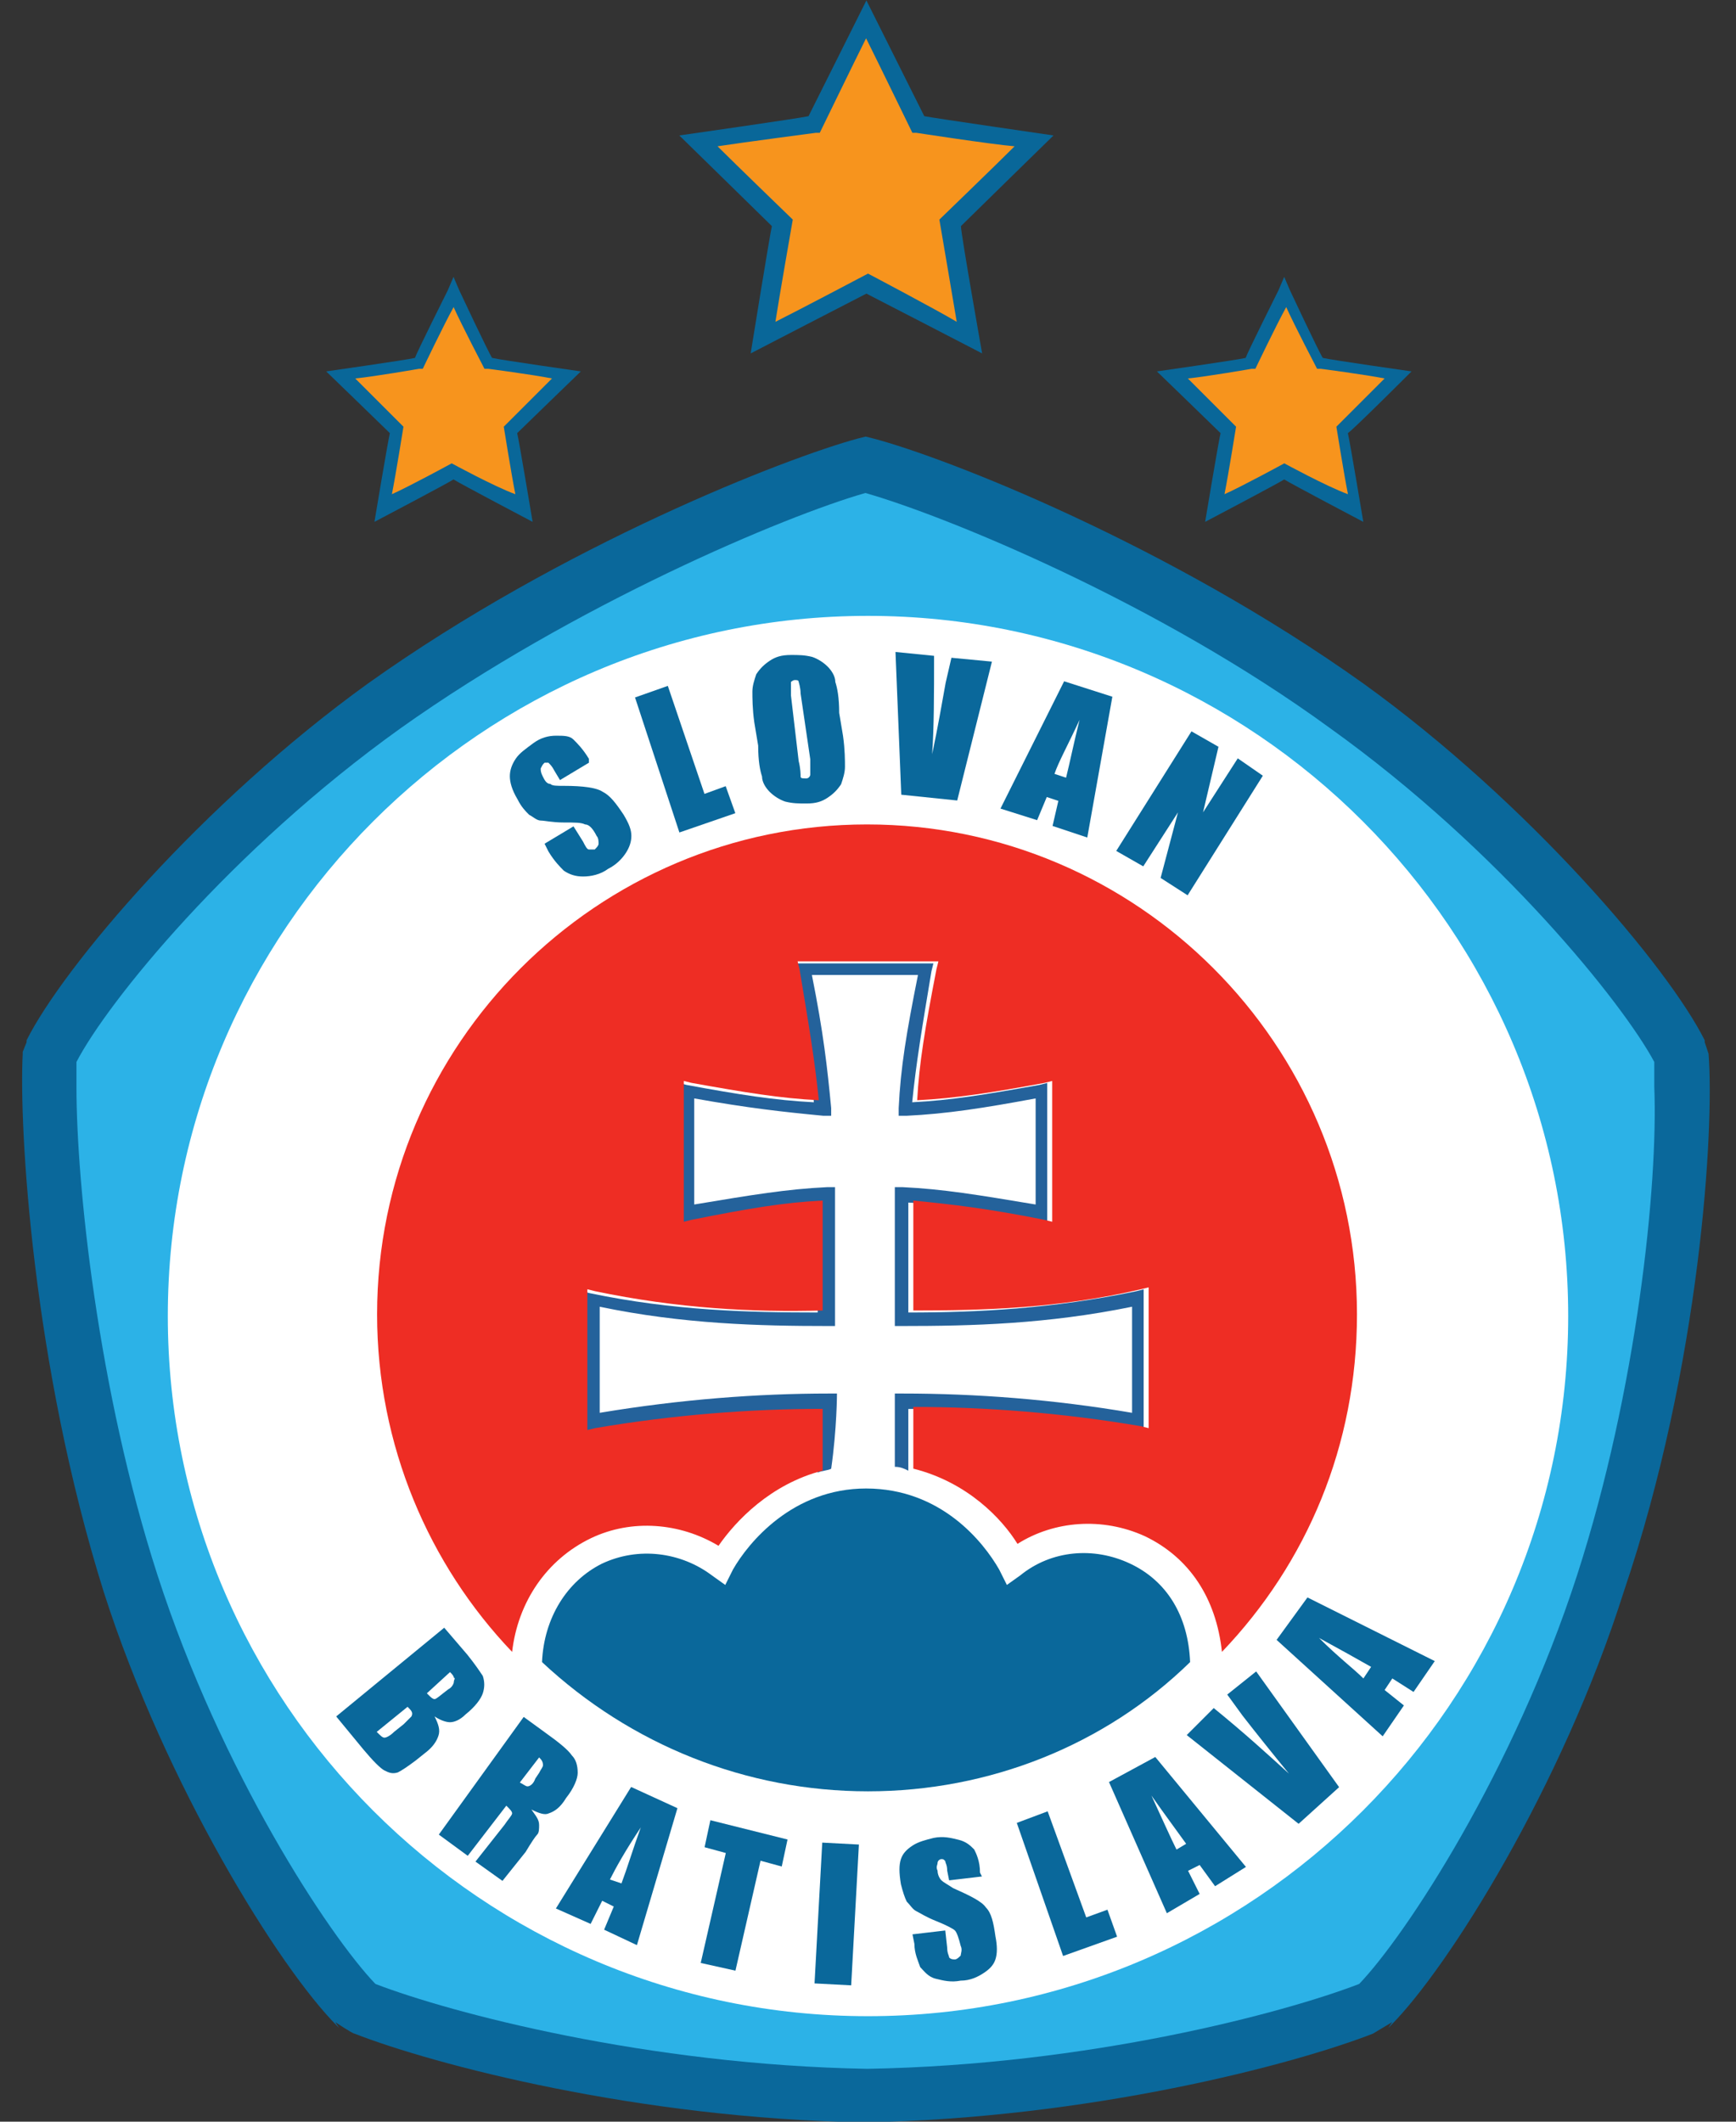 <svg version="1.1" id="Layer_1" xmlns="http://www.w3.org/2000/svg" x="0" y="0" viewBox="0 0 90 110" style="enable-background:new 0 0 90 110" xml:space="preserve"><rect x="0" y="0" width="90" height="110" fill="#333333" stroke="none"/><style>.st0{fill:#0a689b}.st5{fill:#096799}.st6{fill:#f7941d}</style><g id="g14"><g id="g20" transform="translate(527.278 301.035)"><path id="path22" class="st0" d="m-438.7-246.4-.2-.6v-.1c-1.9-3.8-9.1-12.3-17.7-18.5-10.1-7.2-21.6-11.7-25.4-12.7l-.4-.1-.4.1c-3.7 1-15.3 5.5-25.4 12.7-8.6 6.2-15.8 14.7-17.7 18.5v.1l-.2.5v.1c-.2 3.8.5 16.1 4.2 27.9 3.2 10 9.1 19.5 12.1 22.5l.1.1-.2-.3s.9.6 1 .6c4.1 1.6 14.7 4.4 26.4 4.6 11.7-.2 22.3-3 26.4-4.6l1-.6-.2.3.1-.1c3-3 8.9-12.4 12.1-22.5 4-11.8 4.7-24.1 4.4-27.9"/></g><g id="g24" transform="translate(507.364 222.059)"><path id="path26" d="M-425.6-140.4c-3.3 10.2-8.9 18.7-11.3 21.2-3.9 1.5-14 4.2-25.5 4.4-11.4-.2-21.6-2.9-25.5-4.4-2.4-2.5-8-11-11.3-21.2-3.1-9.6-4.2-20.3-4.2-25.3v-1.3c1.6-3.1 8-11 16.8-17.3 9-6.4 19.9-11 24.1-12.2 4.2 1.2 15.2 5.7 24.1 12.2 8.8 6.3 15.2 14.3 16.8 17.3v1.3c.2 5.1-.9 15.7-4 25.3" style="fill:#2cb2e7"/></g><g id="g28" transform="translate(400 367.33)"><path id="path30" d="M-355-335.4c20 0 36.3 16.3 36.3 36.3 0 20-16.3 36.3-36.3 36.3s-36.3-16.3-36.3-36.3c0-20 16.3-36.3 36.3-36.3" style="fill:#fff"/></g><g id="g32" transform="translate(395.291 249.748)"><path id="path34" d="M-351.9-177.5h-.4c-3.7 0-7.7.3-11.9 1v-5.5c4.3.9 8.3 1 11.8 1h.4v-7.2h-.4c-2.1.1-3.9.4-6.9.9v-5.5c2.8.5 4.6.7 6.7.9h.4v-.4c-.2-2.1-.4-3.9-1-6.9h5.5c-.6 3-.9 4.8-1 6.9v.4h.4c2.1-.1 4-.4 6.7-.9v5.5c-3-.5-4.8-.8-6.9-.9h-.4v7.2h.4c3.6 0 7.5-.1 11.9-1v5.5c-4.1-.7-8.1-1-11.9-1h-.4v3.8c.3 0 .5.1.7.2v-3.2c3.7 0 7.7.3 11.8 1l.4.1v-7.3l-.4.1c-4.3.9-8.2 1.1-11.8 1.1v-5.7c2 .1 3.8.4 6.8 1l.4.1v-7.3l-.4.1c-2.8.5-4.6.8-6.6.9.2-2 .5-3.8 1-6.8l.1-.4h-7.3l.1.4c.6 3.1.9 4.9 1 6.8-2-.1-3.9-.4-6.6-.9l-.4-.1v7.3l.4-.1c3-.6 4.8-.8 6.8-1v5.7c-3.6 0-7.5-.1-11.8-1l-.4-.1v7.3l.4-.1c4.1-.7 8.1-1 11.8-1v3.2c.2-.1.5-.1.7-.2.3-2.1.3-3.9.3-3.9" style="fill:#24629b"/></g><g id="g36" transform="translate(358.05 227.743)"><path id="path38" d="M-327.4-148c2.1-1 4.6-.8 6.6.4.9-1.3 2.7-3.2 5.4-3.9v-3.2c-3.7 0-7.7.3-11.8 1l-.4.1v-7.3l.4.1c4.3.9 8.2 1.1 11.8 1v-5.7c-2 .1-3.8.4-6.8 1l-.4.1v-7.3l.4.1c2.8.5 4.6.8 6.6.9-.2-2-.5-3.8-1-6.8l-.1-.4h7.3l-.1.4c-.6 3.1-.9 4.9-1 6.8 2-.1 3.9-.4 6.6-.9l.4-.1v7.3l-.4-.1c-3-.6-4.8-.8-6.8-1v5.7c3.6 0 7.5-.1 11.8-1.1l.4-.1v7.3l-.4-.1c-4.1-.7-8.1-1-11.8-1v3.2c2.8.7 4.6 2.6 5.4 3.9 1.9-1.2 4.4-1.4 6.6-.4 2.3 1.1 3.7 3.2 4 6 4.4-4.6 7-10.7 7-17.5 0-14-11.4-25.4-25.4-25.4-14 0-25.4 11.4-25.4 25.4 0 6.8 2.7 13 7 17.5.3-2.6 1.8-4.8 4.1-5.9" style="fill:#ee2d24"/></g><g id="g40" transform="translate(400 189.372)"><path id="path42" class="st0" d="M-355-96.5c-6.3 0-12.3-2.4-16.9-6.7.1-2.3 1.3-4.2 3.1-5.1 1.9-.9 4.1-.6 5.7.6l.7.5.4-.8c.8-1.4 3.1-4.2 6.9-4.2 3.9 0 6.1 2.8 6.9 4.2l.4.8.7-.5c1.6-1.3 3.8-1.5 5.7-.6 1.9.9 3 2.7 3.1 5.1-4.4 4.3-10.4 6.7-16.7 6.7"/></g><g id="g44" transform="translate(357.832 345.243)"><path id="path46" class="st0" d="m-327.3-305.7-1.5.9-.3-.5c-.1-.2-.2-.3-.3-.4h-.2c-.1.1-.1.1-.2.3 0 .1 0 .2.1.4s.2.4.4.4c.1.1.3.1.7.1 1 0 1.7.1 2 .3.4.2.7.6 1.1 1.2.3.5.4.8.4 1.1 0 .3-.1.6-.3.9-.2.3-.5.6-.9.8-.4.3-.9.4-1.3.4s-.7-.1-1-.3c-.2-.2-.5-.5-.8-1l-.2-.4 1.5-.9.5.8c.1.2.2.4.3.4h.3c.1-.1.2-.2.2-.3 0-.1 0-.3-.1-.4-.2-.4-.4-.6-.6-.6-.2-.1-.5-.1-1.1-.1-.6 0-1-.1-1.2-.1-.2 0-.4-.2-.6-.3-.2-.2-.4-.4-.6-.8-.3-.5-.4-.9-.4-1.2 0-.3.1-.6.3-.9.2-.3.5-.5.9-.8.4-.3.8-.4 1.2-.4.4 0 .7 0 .9.2.2.2.5.5.8 1v.2z"/></g><g id="g48" transform="translate(369.622 356.86)"><path id="path50" class="st0" d="m-335-321.3 1.9 5.6 1.1-.4.5 1.4-2.9 1-2.3-7 1.7-.6z"/></g><g id="g52" transform="translate(389.706 355.558)"><path id="path54" class="st0" d="M-348.2-319.6c0-.3-.1-.6-.1-.6 0-.1-.1-.1-.2-.1s-.2.1-.2.1v.7l.4 3.4c.1.4.1.7.1.8 0 .1.1.1.3.1.1 0 .2-.1.2-.2v-.8l-.5-3.4zm2.2 2.2c.1.7.1 1.3.1 1.6 0 .3-.1.6-.2.9-.2.3-.4.5-.7.7-.3.2-.6.3-1.1.3-.4 0-.7 0-1.1-.1-.3-.1-.6-.3-.8-.5-.2-.2-.4-.5-.4-.8-.1-.3-.2-.8-.2-1.6l-.2-1.2c-.1-.7-.1-1.3-.1-1.6 0-.3.1-.6.2-.9.2-.3.4-.5.7-.7.3-.2.6-.3 1.1-.3.4 0 .7 0 1.1.1.3.1.6.3.8.5.2.2.4.5.4.8.1.3.2.8.2 1.6l.2 1.2z"/></g><g id="g56" transform="translate(418.825 360.302)"><path id="path58" class="st0" d="m-367.4-326-1.8 7.2-2.9-.3-.3-7.4 2 .2c0 2 0 3.7-.1 5.1.3-1.4.5-2.6.7-3.7l.3-1.3 2.1.2z"/></g><g id="g60" transform="translate(429.868 342.922)"><path id="path62" class="st0" d="M-374.6-302.6c.2-.8.4-1.8.7-3-.6 1.3-1.1 2.2-1.3 2.8l.6.2zm2.4-4.2-1.3 7.3-1.8-.6.3-1.3-.6-.2-.5 1.2-1.9-.6 3.3-6.6 2.5.8z"/></g><g id="g64" transform="translate(459.67 343.017)"><path id="path66" class="st0" d="m-394.2-302.8-3.9 6.2-1.4-.9.9-3.4-1.8 2.8-1.4-.8 3.9-6.2 1.4.8-.8 3.4 1.8-2.8 1.3.9z"/></g><g id="g68" transform="translate(336.63 207.59)"><path id="path70" class="st0" d="m-313.3-120.9-1.2 1.1.1.1c.1.1.2.2.3.2.1 0 .3-.2.7-.5.2-.1.3-.3.3-.4 0-.1.1-.2 0-.2 0-.1-.1-.2-.2-.3m-2.2 1.8-1.6 1.3c.2.2.3.3.4.3.1 0 .3-.1.5-.3l.5-.4.4-.4c.1-.2 0-.3-.2-.5m1.9-4.1 1.2 1.4c.4.5.6.8.8 1.1.1.3.1.6 0 .9-.1.3-.4.7-.9 1.1-.3.3-.6.4-.8.4-.2 0-.5-.1-.8-.3.2.4.3.7.2 1-.1.3-.3.6-.7.9l-.5.4c-.4.3-.7.5-.9.6-.3.1-.5 0-.7-.1-.2-.1-.6-.5-1.1-1.1l-1.4-1.7 5.6-4.6z"/></g><g id="g72" transform="translate(350.15 194.615)"><path id="path74" class="st0" d="m-322.2-103.5-1 1.3c.2.1.3.2.4.2.1 0 .3-.1.4-.4l.2-.3c.1-.2.2-.3.2-.4 0-.2-.1-.3-.2-.4m-.8-2.1 1.1.8c.7.5 1.2.9 1.4 1.2.2.2.3.5.3.9 0 .3-.2.8-.6 1.3-.3.5-.6.7-.9.8-.2.1-.5 0-.9-.2.2.3.4.5.4.8 0 .2 0 .4-.1.5-.1.1-.3.4-.6.9l-1.2 1.5-1.4-1 1.5-1.9c.2-.3.4-.5.4-.6 0-.1-.1-.2-.3-.4l-2 2.6-1.5-1.1 4.4-6.1z"/></g><g id="g76" transform="translate(362.72 175.446)"><path id="path78" class="st0" d="M-330.5-77.8c.3-.8.6-1.8 1-2.9-.8 1.2-1.3 2.1-1.6 2.7l.6.2zm2.9-3.9-2.1 7.1-1.7-.8.5-1.2-.6-.3-.6 1.2-1.8-.8 3.9-6.3 2.4 1.1z"/></g><g id="g80" transform="translate(387.828 182.07)"><path id="path82" class="st0" d="m-347-86.7-.3 1.4-1.1-.3-1.3 5.7-1.8-.4 1.3-5.7-1.1-.3.3-1.4 4 1z"/></g><g id="g84" transform="translate(398.628 181.331)"><path id="path86" class="st0" d="m-354.1-85.7-.4 7.3-1.9-.1.4-7.3 1.9.1z"/></g><g id="g88" transform="translate(417.206 176.487)"><path id="path90" class="st0" d="m-366.3-79.2-1.7.2-.1-.5c0-.3-.1-.4-.1-.5-.1-.1-.1-.1-.2-.1s-.2.1-.2.2-.1.2 0 .4c0 .2.1.4.2.5.1.1.3.2.6.4.9.4 1.5.7 1.7 1 .3.3.4.8.5 1.5.1.5.1.9 0 1.2-.1.3-.3.5-.6.7-.3.2-.7.4-1.2.4-.5.1-.9 0-1.3-.1s-.6-.4-.8-.6c-.1-.3-.3-.7-.3-1.2l-.1-.5 1.7-.2.1.9c0 .3.1.4.1.5.1.1.2.1.3.1.1 0 .2-.1.3-.2 0-.1.1-.3 0-.5-.1-.4-.2-.7-.3-.8-.1-.1-.5-.3-1-.5s-.8-.4-1-.5c-.2-.1-.3-.3-.5-.5-.1-.2-.2-.5-.3-.9-.1-.6-.1-1 0-1.3.1-.3.3-.5.6-.7.3-.2.7-.3 1.1-.4.5-.1.9 0 1.3.1s.6.3.8.5c.1.2.3.6.3 1.2l.1.2z"/></g><g id="g92" transform="translate(427.114 186.309)"><path id="path94" class="st0" d="m-372.8-92.4 2 5.5 1.1-.4.5 1.4-2.8 1-2.4-6.9 1.6-.6z"/></g><g id="g96" transform="translate(448.094 181.392)"><path id="path98" class="st0" d="M-386.6-85.8c-.5-.7-1.1-1.5-1.8-2.5.6 1.3 1 2.2 1.3 2.8l.5-.3zm-1.6-4.5 4.7 5.7-1.6 1-.8-1.1-.6.3.6 1.2-1.7 1-3-6.8 2.4-1.3z"/></g><g id="g100" transform="translate(458.624 207.656)"><path id="path102" class="st0" d="m-393.5-121 4.3 6-2.1 1.9-5.8-4.6 1.4-1.4c1.6 1.3 2.8 2.4 3.9 3.4-.9-1.1-1.7-2.1-2.4-3l-.8-1.1 1.5-1.2z"/></g><g id="g104" transform="translate(476.283 208.42)"><path id="path106" class="st0" d="M-405.2-122c-.7-.4-1.6-.9-2.7-1.5 1 1 1.8 1.6 2.3 2.1l.4-.6zm-3.3-3.6 6.6 3.3-1.1 1.6-1.1-.7-.4.6 1 .8-1.1 1.6-5.5-5 1.6-2.2z"/></g><g id="g108" transform="translate(428.117 440.123)"><path id="path110" class="st5" d="M-373.5-433.1s-6.2-.9-6.7-1l-3-6-3 6c-.4.1-6.7 1-6.7 1s4.5 4.4 4.8 4.7c-.1.4-1.1 6.6-1.1 6.6s5.6-2.9 6-3.1c.4.2 6 3.1 6 3.1s-1.1-6.2-1.1-6.6c.3-.3 4.8-4.7 4.8-4.7"/></g><g id="g112" transform="translate(400 419.085)"><path id="path114" class="st6" d="M-355-404.9s-3.6 1.9-4.8 2.5c.2-1.3.9-5.3.9-5.3s-3-2.9-3.9-3.8c1.3-.2 5.1-.7 5.1-.7h.2s1.8-3.7 2.4-4.9c.6 1.2 2.4 4.9 2.4 4.9h.2s3.9.6 5.1.7c-.9.9-3.9 3.8-3.9 3.8s.7 4.1.9 5.3c-1-.6-4.6-2.5-4.6-2.5"/></g><g id="g116" transform="translate(482.378 404.356)"><path id="path118" class="st5" d="M-409.2-385.1s-4.2-.6-4.6-.7c-.2-.3-1.7-3.5-1.7-3.5l-.3-.7-.3.7s-1.6 3.2-1.7 3.5c-.4.1-4.6.7-4.6.7s3.1 3 3.3 3.2c-.1.4-.8 4.6-.8 4.6s3.8-2 4.1-2.2c.3.2 4.1 2.2 4.1 2.2s-.7-4.2-.8-4.6c.3-.2 3.3-3.2 3.3-3.2"/></g><g id="g120" transform="translate(462.982 390.322)"><path id="path122" class="st6" d="M-396.4-366.3s-2.2 1.2-3.1 1.6c.2-1 .6-3.5.6-3.5l-2.5-2.5c1-.1 3.3-.5 3.3-.5h.2s1.1-2.3 1.6-3.2c.4.9 1.6 3.2 1.6 3.2h.2s2.3.3 3.3.5l-2.5 2.5s.4 2.5.6 3.5c-1.1-.4-3.3-1.6-3.3-1.6"/></g><g id="g124" transform="translate(356.412 404.356)"><path id="path126" class="st5" d="M-326.3-385.1s-4.2-.6-4.6-.7c-.2-.3-1.7-3.5-1.7-3.5l-.3-.7-.3.7s-1.6 3.2-1.7 3.5c-.4.1-4.6.7-4.6.7s3.1 3 3.3 3.2c-.1.4-.8 4.6-.8 4.6s3.8-2 4.1-2.2c.3.2 4.1 2.2 4.1 2.2s-.7-4.2-.8-4.6c.2-.2 3.3-3.2 3.3-3.2"/></g><g id="g128" transform="translate(337.017 390.322)"><path id="path130" class="st6" d="M-313.6-366.3s-2.2 1.2-3.1 1.6c.2-1 .6-3.5.6-3.5l-2.5-2.5c1-.1 3.3-.5 3.3-.5h.2s1.1-2.3 1.6-3.2c.4.9 1.6 3.2 1.6 3.2h.2s2.3.3 3.3.5l-2.5 2.5s.4 2.5.6 3.5c-1.1-.4-3.3-1.6-3.3-1.6"/></g></g></svg>